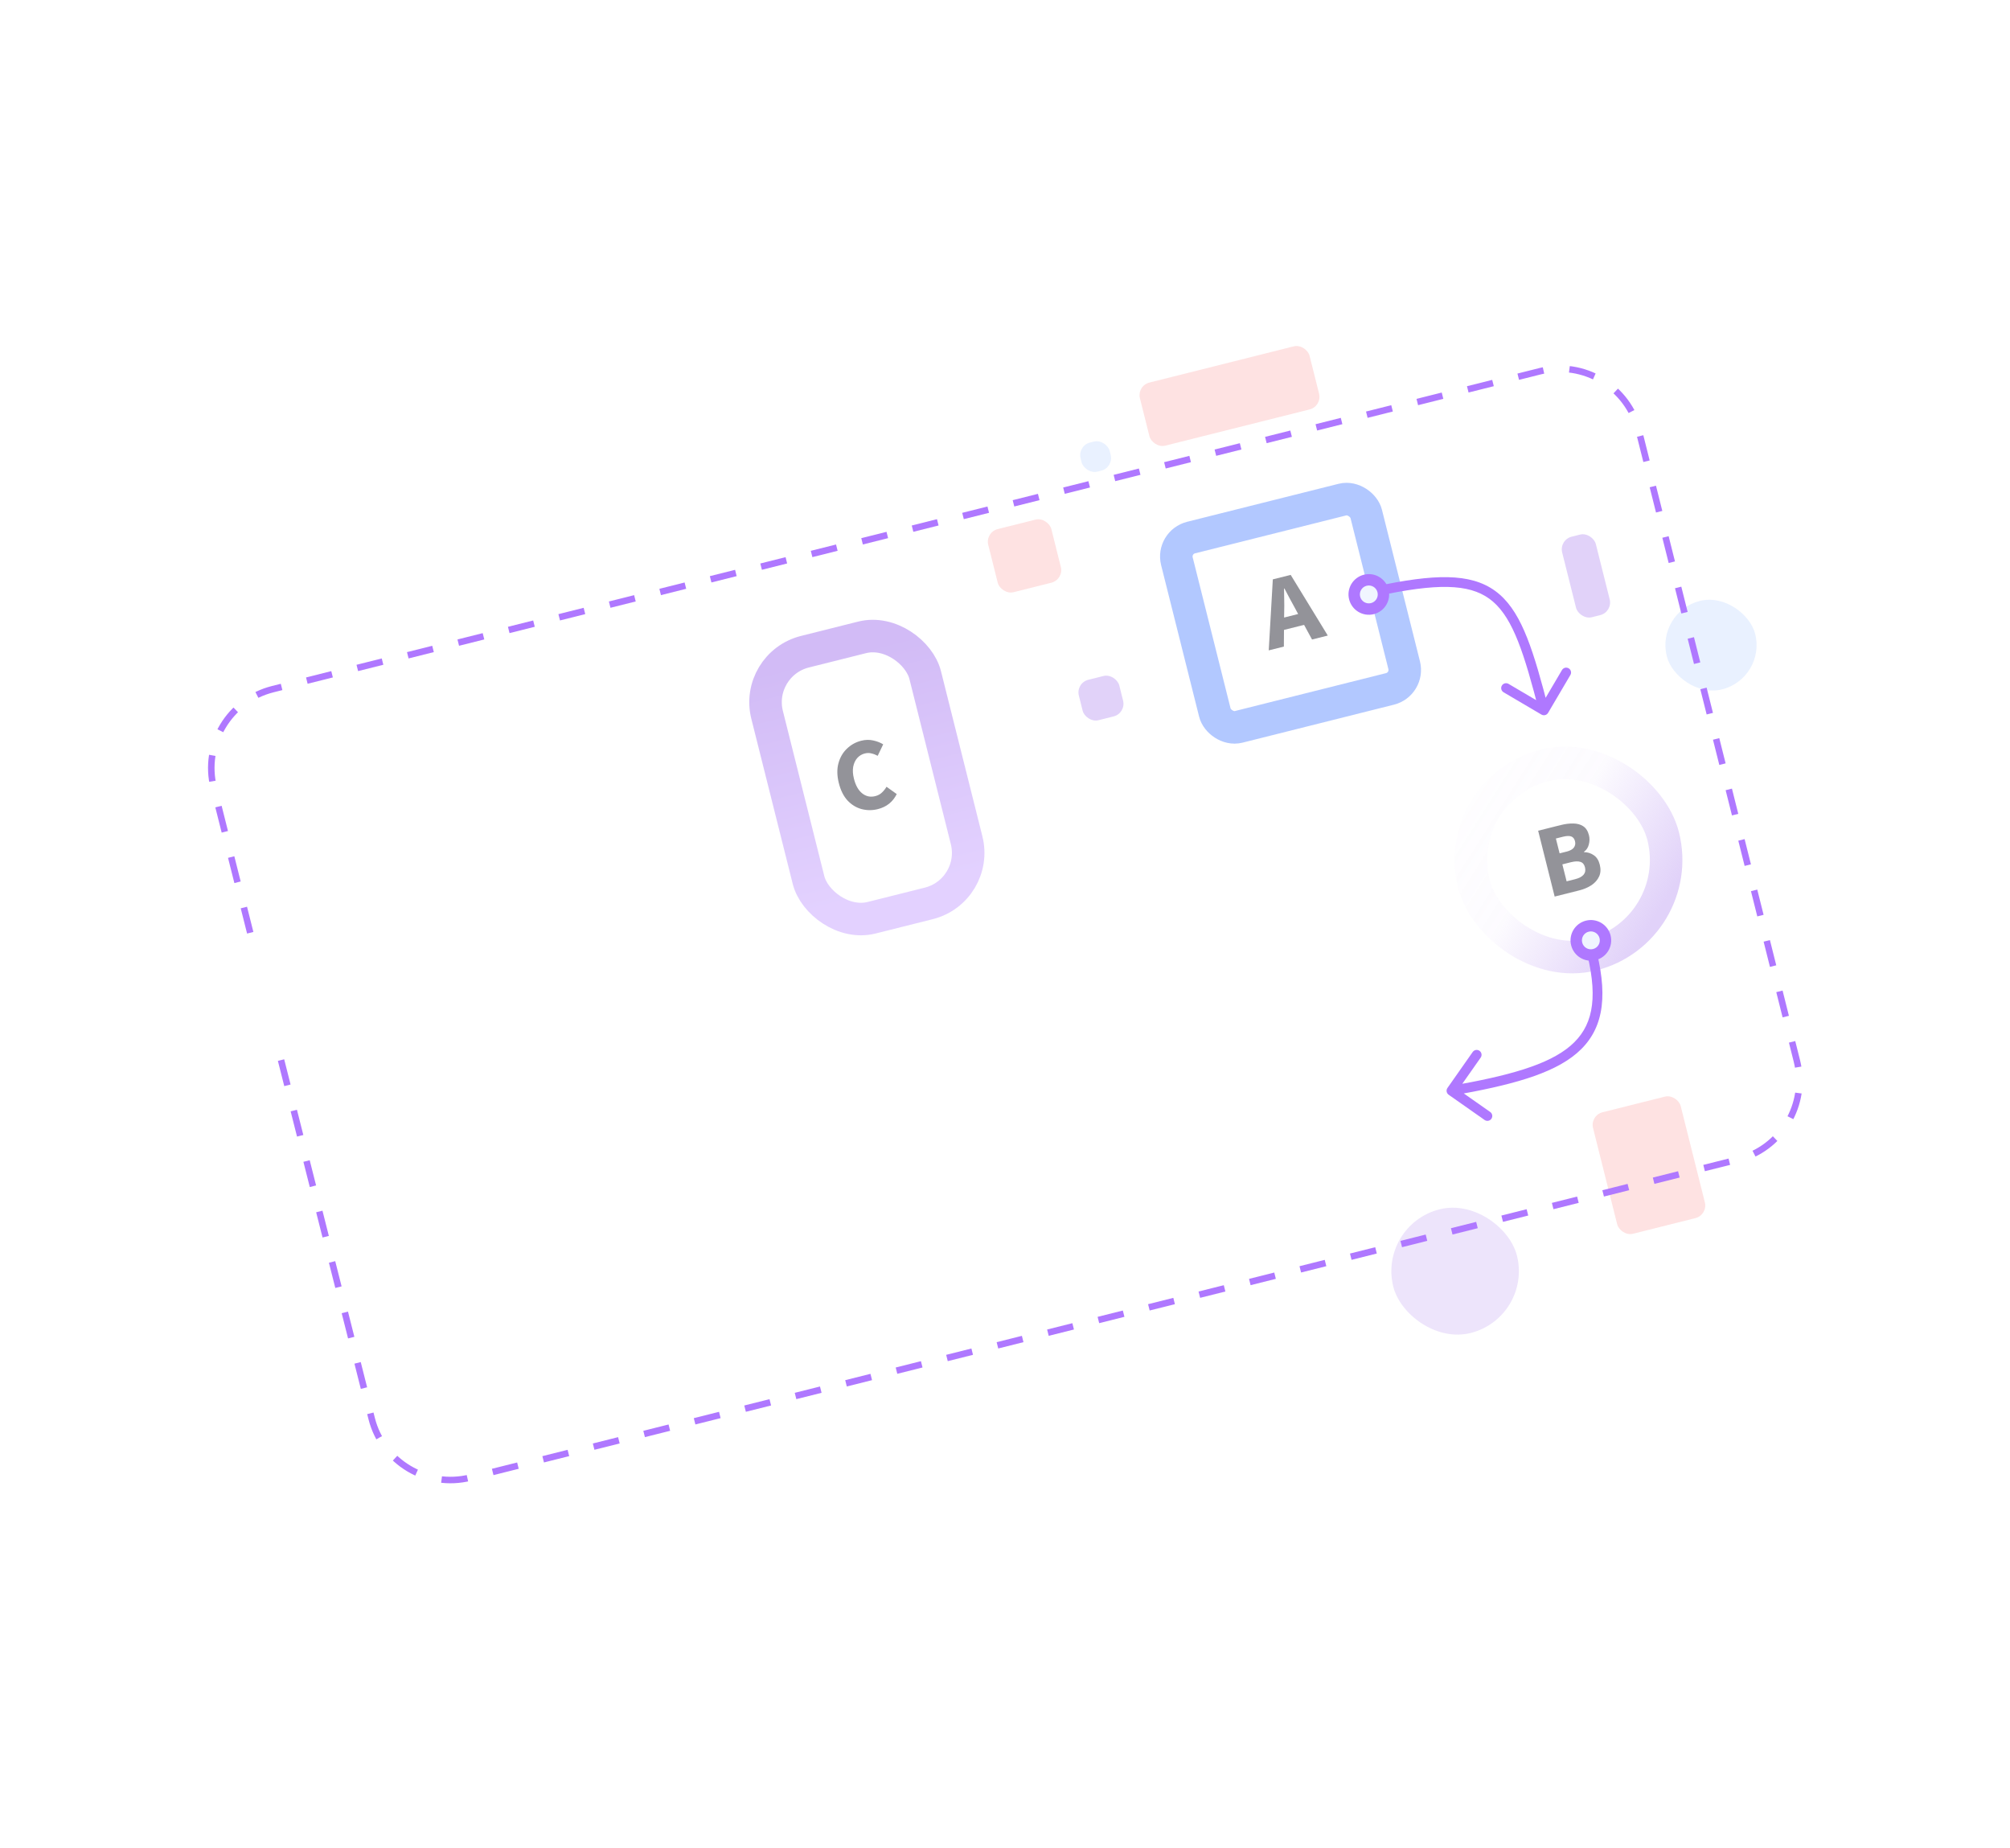 <svg width="618" height="568" viewBox="0 0 618 568" fill="none" xmlns="http://www.w3.org/2000/svg">
<rect x="302.875" y="163.613" width="20" height="20" rx="4" transform="rotate(-14.08 302.875 163.613)" fill="#FEE2E2"/>
<rect x="330.734" y="209.936" width="12.812" height="12.812" rx="4" transform="rotate(-14.08 330.734 209.936)" fill="#E1D2F9"/>
<rect x="331.266" y="137.004" width="9.229" height="9.229" rx="4" transform="rotate(-14.08 331.266 137.004)" fill="#DAE7FF" fill-opacity="0.6"/>
<rect x="509.062" y="188.125" width="28.036" height="28.036" rx="14.018" transform="rotate(-14.08 509.062 188.125)" fill="#DAE7FF" fill-opacity="0.6"/>
<rect opacity="0.6" x="423.617" y="376.504" width="39.199" height="39.199" rx="19.599" transform="rotate(-14.08 423.617 376.504)" fill="#E1D2F9"/>
<rect x="349.516" y="118.57" width="53.773" height="20" rx="4" transform="rotate(-14.08 349.516 118.57)" fill="#FEE2E2"/>
<rect x="488.828" y="342.881" width="27.79" height="38.506" rx="4" transform="rotate(-14.08 488.828 342.881)" fill="#FEE2E2"/>
<rect x="479.336" y="165.949" width="10.668" height="25.524" rx="4" transform="rotate(-14.08 479.336 165.949)" fill="#E1D2F9"/>
<path d="M76.937 286.725L65.725 242.189C62.351 228.792 70.485 215.198 83.886 211.837L473.524 114.111C486.916 110.752 500.495 118.886 503.854 132.278L552.474 326.125C555.832 339.518 547.699 353.097 534.306 356.456L144.6 454.199C131.226 457.553 117.661 449.447 114.281 436.079L86.282 325.365" stroke="#AF78FF" stroke-width="2" stroke-dasharray="8 8"/>
<g opacity="0.5">
<g filter="url(#filter0_d_5621_23796)">
<rect x="238.031" y="207.859" width="40.121" height="74.306" rx="11" transform="rotate(-14.08 238.031 207.859)" fill="white"/>
<rect x="231.965" y="204.226" width="50.121" height="84.306" rx="16" transform="rotate(-14.08 231.965 204.226)" stroke="url(#paint0_linear_5621_23796)" stroke-width="10"/>
</g>
<path d="M269.911 248.716C268.214 249.142 266.553 249.14 264.928 248.712C263.303 248.284 261.864 247.413 260.611 246.1C259.373 244.761 258.471 242.963 257.906 240.708C257.345 238.473 257.302 236.46 257.777 234.67C258.267 232.853 259.133 231.35 260.374 230.159C261.63 228.942 263.106 228.12 264.803 227.695C266.107 227.368 267.343 227.344 268.513 227.622C269.677 227.88 270.689 228.275 271.549 228.807L269.859 232.332C269.223 231.986 268.578 231.741 267.926 231.596C267.29 231.426 266.609 231.432 265.885 231.613C264.975 231.842 264.201 232.311 263.566 233.02C262.95 233.724 262.537 234.62 262.326 235.706C262.135 236.788 262.211 238.011 262.554 239.377C263.073 241.446 263.922 242.949 265.103 243.884C266.283 244.82 267.618 245.101 269.108 244.727C269.936 244.52 270.624 244.149 271.172 243.616C271.741 243.077 272.208 242.487 272.575 241.845L275.712 244.094C274.514 246.506 272.58 248.046 269.911 248.716Z" fill="#272833"/>
</g>
<g opacity="0.5">
<g filter="url(#filter1_d_5621_23796)">
<rect x="451.938" y="246.184" width="50" height="50" rx="25" transform="rotate(-14.08 451.938 246.184)" fill="white"/>
<rect x="445.871" y="242.55" width="60" height="60" rx="30" transform="rotate(-14.08 445.871 242.55)" stroke="url(#paint1_linear_5621_23796)" stroke-width="10"/>
</g>
<path d="M478 275.598L472.924 255.36L479.846 253.624C481.253 253.272 482.554 253.11 483.749 253.14C484.939 253.15 485.956 253.434 486.8 253.992C487.644 254.55 488.229 255.481 488.556 256.784C488.779 257.674 488.762 258.613 488.504 259.602C488.261 260.564 487.765 261.305 487.015 261.823L487.047 261.947C488.149 261.956 489.14 262.268 490.02 262.884C490.915 263.473 491.532 264.44 491.869 265.785C492.217 267.171 492.148 268.387 491.662 269.433C491.177 270.478 490.399 271.366 489.328 272.097C488.253 272.806 486.98 273.345 485.511 273.714L478 275.598ZM479.518 262.317L481.66 261.78C482.778 261.5 483.53 261.08 483.918 260.521C484.326 259.957 484.439 259.312 484.258 258.588C484.06 257.802 483.662 257.308 483.061 257.107C482.461 256.905 481.623 256.94 480.547 257.21L478.374 257.755L479.518 262.317ZM481.675 270.915L484.251 270.269C486.755 269.641 487.778 268.416 487.322 266.595C487.099 265.706 486.63 265.152 485.916 264.936C485.196 264.698 484.205 264.738 482.943 265.054L480.367 265.7L481.675 270.915Z" fill="#272833"/>
</g>
<ellipse cx="489.13" cy="289.065" rx="6.25" ry="6.25" transform="rotate(-14.08 489.13 289.065)" fill="#AF78FF"/>
<ellipse cx="489.133" cy="289.061" rx="2.75" ry="2.75" transform="rotate(-14.08 489.133 289.061)" fill="#F0F5FF"/>
<path d="M445.042 334.429C444.567 335.107 444.73 336.042 445.409 336.518L456.458 344.274C457.136 344.75 458.072 344.586 458.548 343.908C459.024 343.23 458.86 342.294 458.182 341.818L448.36 334.924L455.254 325.102C455.73 324.424 455.566 323.489 454.888 323.013C454.21 322.537 453.274 322.701 452.798 323.379L445.042 334.429ZM488.069 293.584C489.76 300.606 490.095 306.175 489.2 310.676C488.313 315.13 486.207 318.615 482.843 321.486C479.443 324.388 474.714 326.699 468.546 328.675C462.385 330.649 454.885 332.259 446.011 333.813L446.529 336.768C455.443 335.207 463.103 333.569 469.461 331.532C475.813 329.497 480.963 327.034 484.79 323.768C488.653 320.471 491.121 316.394 492.142 311.261C493.154 306.174 492.732 300.13 490.986 292.882L488.069 293.584Z" fill="#AF78FF"/>
<g opacity="0.5">
<g filter="url(#filter2_d_5621_23796)">
<rect x="366.461" y="170.338" width="50" height="50" rx="1" transform="rotate(-14.08 366.461 170.338)" fill="white"/>
<rect x="360.395" y="166.704" width="60" height="60" rx="6" transform="rotate(-14.08 360.395 166.704)" stroke="#6691FF" stroke-width="10"/>
</g>
<path d="M394.844 187.842L394.814 189.828L399.128 188.746L398.196 187.001C397.673 186.054 397.123 185.048 396.548 183.983C395.994 182.912 395.45 181.883 394.916 180.895L394.792 180.926C394.813 182.065 394.832 183.237 394.849 184.442C394.881 185.622 394.879 186.755 394.844 187.842ZM390.088 199.922L391.344 178.096L396.838 176.718L408.245 195.367L403.403 196.582L400.955 192.082L394.778 193.631L394.743 198.754L390.088 199.922Z" fill="#272833"/>
</g>
<ellipse cx="420.864" cy="182.725" rx="6.25" ry="6.25" transform="rotate(-14.08 420.864 182.725)" fill="#AF78FF"/>
<ellipse cx="420.86" cy="182.725" rx="2.75" ry="2.75" transform="rotate(-14.08 420.86 182.725)" fill="#F0F5FF"/>
<path d="M473.93 219.654C474.644 220.075 475.564 219.837 475.984 219.123L482.835 207.49C483.255 206.776 483.017 205.857 482.303 205.437C481.589 205.016 480.67 205.254 480.249 205.968L474.16 216.308L463.82 210.219C463.106 209.798 462.187 210.036 461.766 210.75C461.346 211.464 461.584 212.383 462.298 212.804L473.93 219.654ZM426.603 182.559C443.991 179.096 453.098 179.762 459.107 185C462.152 187.654 464.548 191.602 466.76 197.197C468.973 202.792 470.95 209.89 473.239 218.738L476.144 217.986C473.858 209.151 471.84 201.883 469.55 196.093C467.26 190.303 464.644 185.846 461.078 182.738C453.866 176.452 443.358 176.164 426.017 179.617L426.603 182.559Z" fill="#AF78FF"/>
<defs>
<filter id="filter0_d_5621_23796" x="222.375" y="182.439" width="88.305" height="113.152" filterUnits="userSpaceOnUse" color-interpolation-filters="sRGB">
<feFlood flood-opacity="0" result="BackgroundImageFix"/>
<feColorMatrix in="SourceAlpha" type="matrix" values="0 0 0 0 0 0 0 0 0 0 0 0 0 0 0 0 0 0 127 0" result="hardAlpha"/>
<feMorphology radius="8" operator="dilate" in="SourceAlpha" result="effect1_dropShadow_5621_23796"/>
<feOffset/>
<feColorMatrix type="matrix" values="0 0 0 0 1 0 0 0 0 0.373 0 0 0 0 0.373 0 0 0 0.15 0"/>
<feBlend mode="normal" in2="BackgroundImageFix" result="effect1_dropShadow_5621_23796"/>
<feBlend mode="normal" in="SourceGraphic" in2="effect1_dropShadow_5621_23796" result="shape"/>
</filter>
<filter id="filter1_d_5621_23796" x="439.258" y="221.342" width="86.016" height="86.018" filterUnits="userSpaceOnUse" color-interpolation-filters="sRGB">
<feFlood flood-opacity="0" result="BackgroundImageFix"/>
<feColorMatrix in="SourceAlpha" type="matrix" values="0 0 0 0 0 0 0 0 0 0 0 0 0 0 0 0 0 0 127 0" result="hardAlpha"/>
<feMorphology radius="8" operator="dilate" in="SourceAlpha" result="effect1_dropShadow_5621_23796"/>
<feOffset/>
<feColorMatrix type="matrix" values="0 0 0 0 1 0 0 0 0 0.706 0 0 0 0 0.431 0 0 0 0.15 0"/>
<feBlend mode="normal" in2="BackgroundImageFix" result="effect1_dropShadow_5621_23796"/>
<feBlend mode="normal" in="SourceGraphic" in2="effect1_dropShadow_5621_23796" result="shape"/>
</filter>
<filter id="filter2_d_5621_23796" x="348.672" y="140.385" width="96.242" height="96.24" filterUnits="userSpaceOnUse" color-interpolation-filters="sRGB">
<feFlood flood-opacity="0" result="BackgroundImageFix"/>
<feColorMatrix in="SourceAlpha" type="matrix" values="0 0 0 0 0 0 0 0 0 0 0 0 0 0 0 0 0 0 127 0" result="hardAlpha"/>
<feMorphology radius="8" operator="dilate" in="SourceAlpha" result="effect1_dropShadow_5621_23796"/>
<feOffset/>
<feColorMatrix type="matrix" values="0 0 0 0 0.043 0 0 0 0 0.373 0 0 0 0 1 0 0 0 0.15 0"/>
<feBlend mode="normal" in2="BackgroundImageFix" result="effect1_dropShadow_5621_23796"/>
<feBlend mode="normal" in="SourceGraphic" in2="effect1_dropShadow_5621_23796" result="shape"/>
</filter>
<linearGradient id="paint0_linear_5621_23796" x1="258.092" y1="207.859" x2="258.092" y2="282.166" gradientUnits="userSpaceOnUse">
<stop stop-color="#A578ED"/>
<stop offset="1" stop-color="#C7A4FF"/>
</linearGradient>
<linearGradient id="paint1_linear_5621_23796" x1="486.301" y1="306.557" x2="430.117" y2="247.397" gradientUnits="userSpaceOnUse">
<stop stop-color="#C3A5F3"/>
<stop offset="0.472" stop-color="#C3A5F3" stop-opacity="0.09"/>
<stop offset="1" stop-color="#C3A5F3" stop-opacity="0"/>
</linearGradient>
</defs>
</svg>
